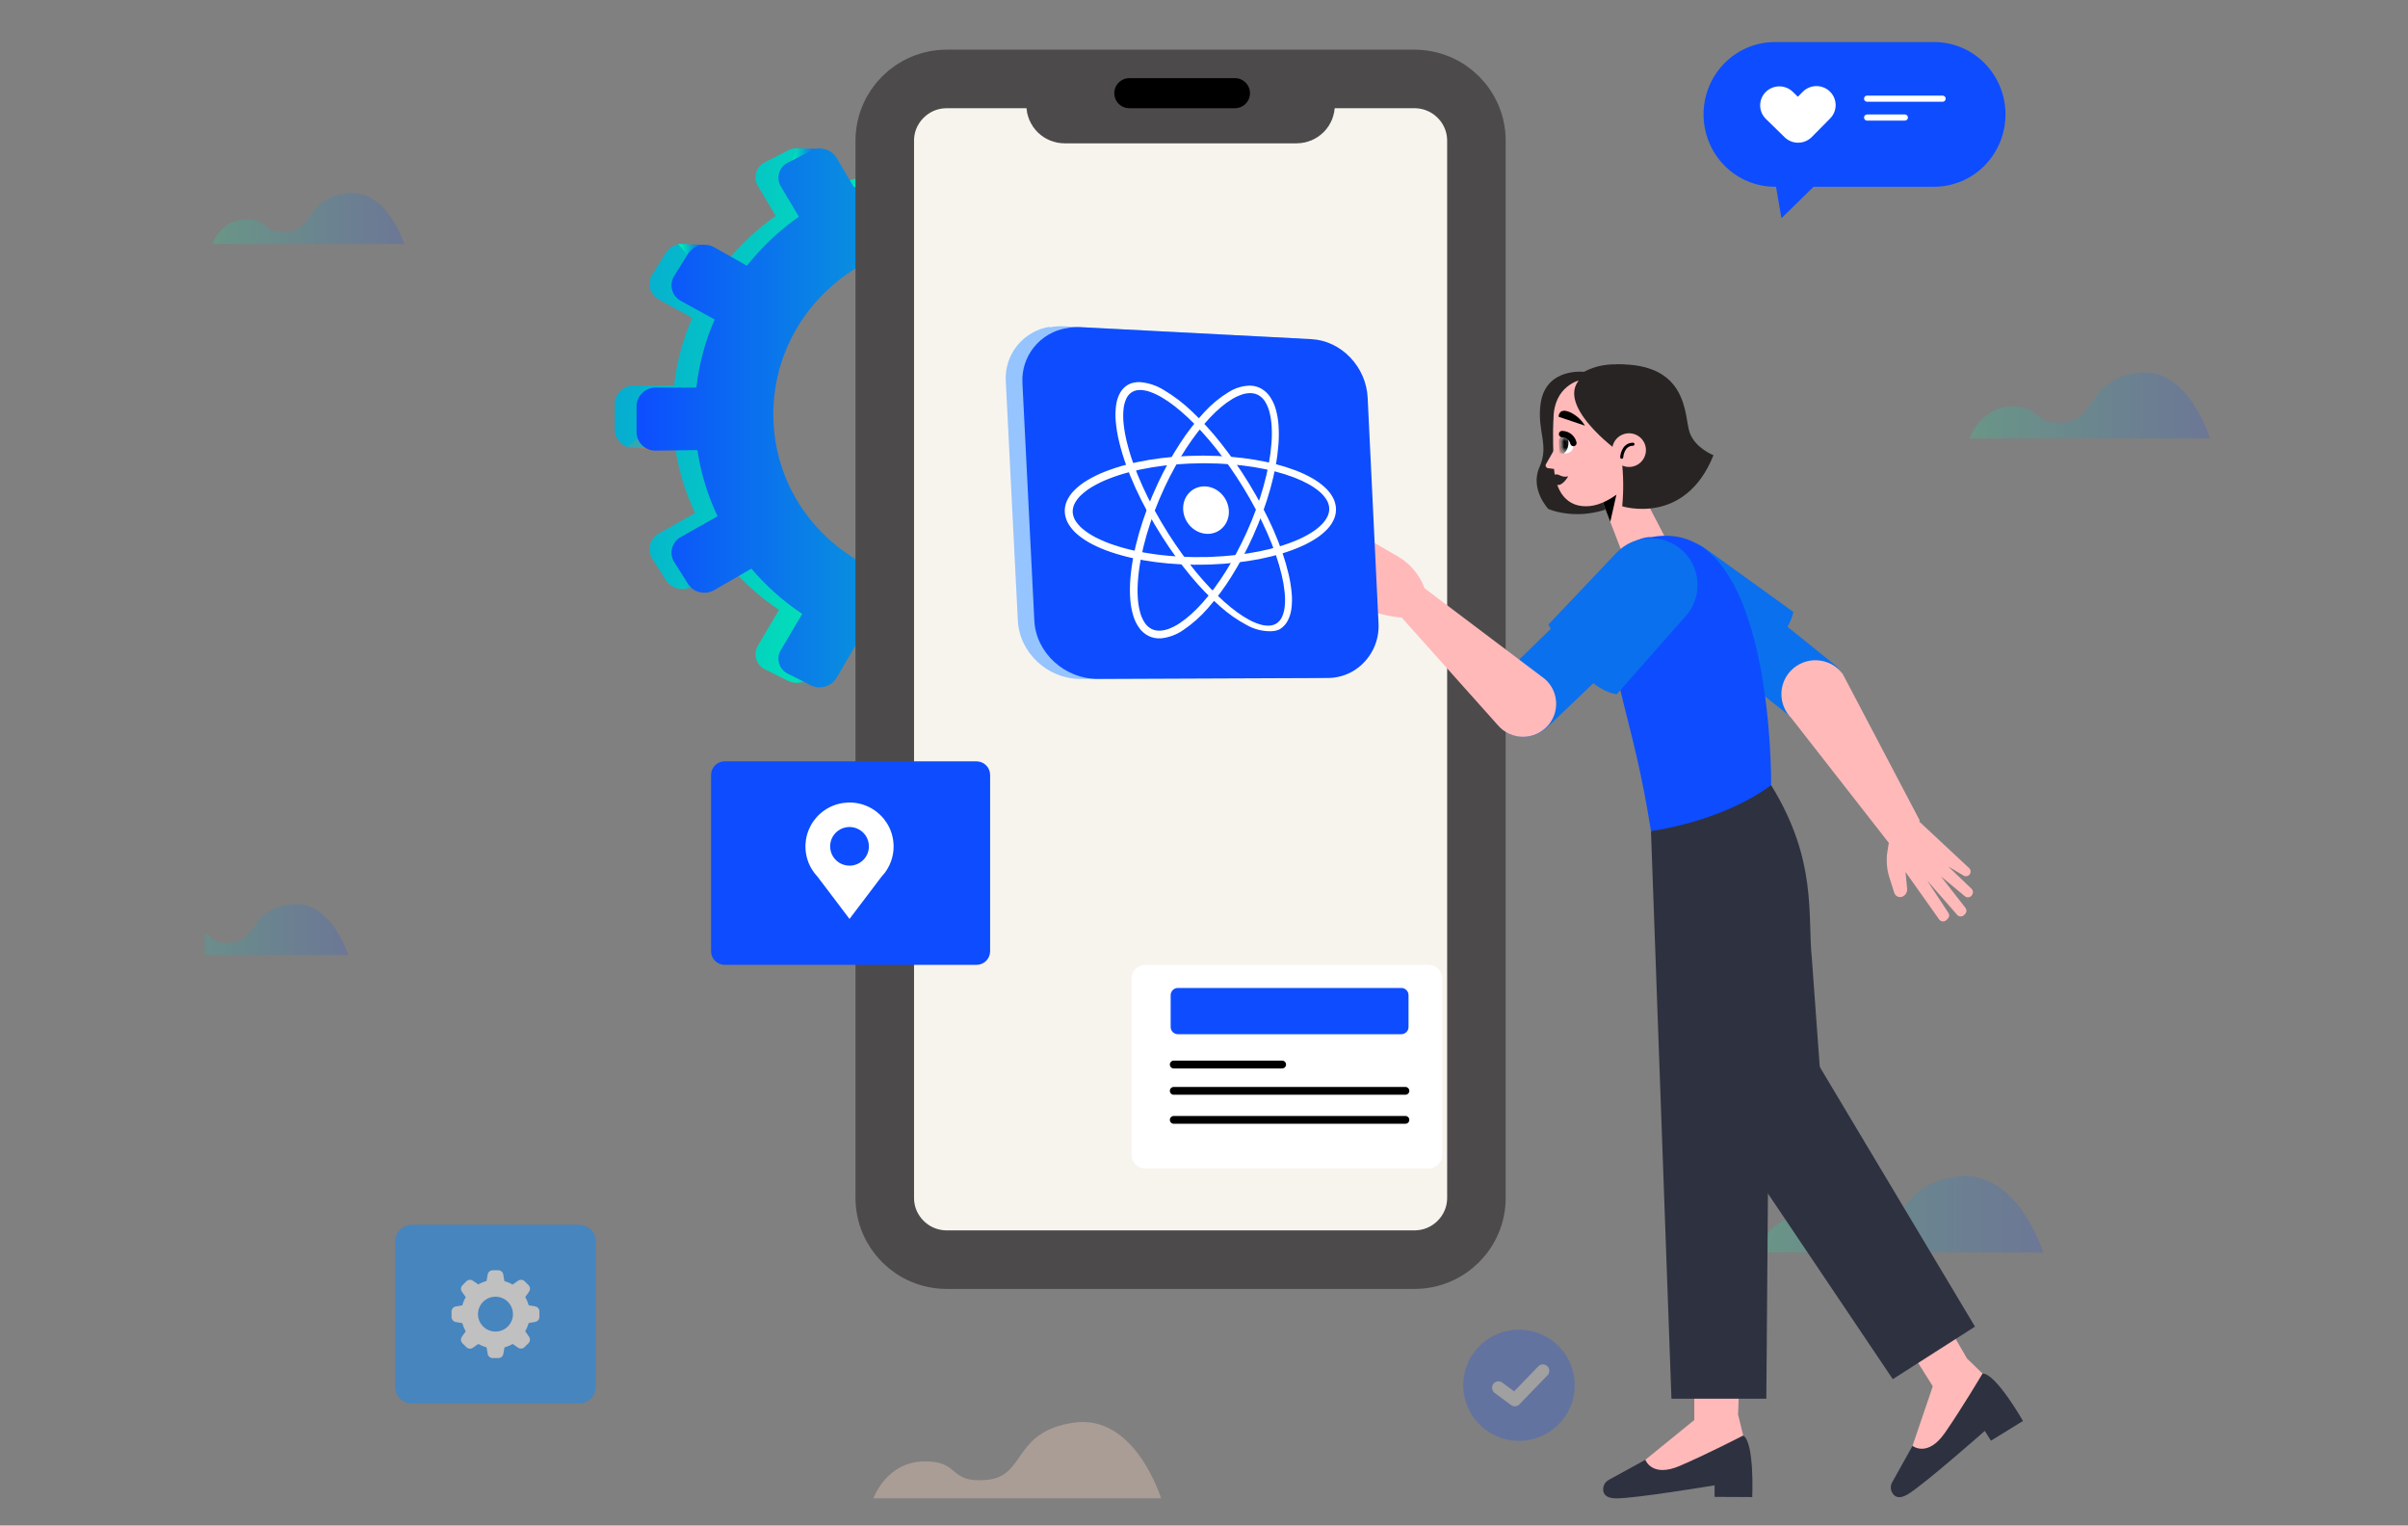 <svg xmlns="http://www.w3.org/2000/svg" width="401" height="254" viewBox="0 0 401 254" fill="none"><rect x="0" y="0" width="401" height="254" fill="#808080" stroke="none"/><g clip-path="url(#clip0_2316_10977)"><mask id="mask0_2316_10977" style="mask-type:luminance" maskUnits="userSpaceOnUse" x="34" y="5" width="347" height="246"><path d="M381 5H34V251H381V5Z" fill="white"></path></mask><g mask="url(#mask0_2316_10977)"><g opacity="0.34"><path opacity="0.5" d="M328 73C328 73 329.739 67.817 334.956 67.683C340.173 67.548 338.301 70.872 343.786 70.34C349.271 69.808 347.264 63.429 355.826 62.101C364.388 60.772 368 73 368 73L328 73Z" fill="url(#paint0_linear_2316_10977)"></path><path d="M145.453 249.467C145.453 249.467 147.536 243.477 153.784 243.322C160.031 243.167 157.789 247.008 164.357 246.393C170.926 245.778 168.522 238.406 178.775 236.871C189.028 235.335 193.354 249.467 193.354 249.467L145.453 249.467Z" fill="#FCD5C2"></path><path opacity="0.5" d="M35.336 40.625C35.336 40.625 36.725 36.628 40.895 36.525C45.065 36.423 43.568 38.985 47.952 38.574C52.335 38.162 50.732 33.244 57.573 32.218C64.415 31.193 67.303 40.624 67.303 40.624L35.336 40.625Z" fill="url(#paint1_linear_2316_10977)"></path></g><g opacity="0.34"><path opacity="0.5" d="M292.344 208.531C292.344 208.531 294.427 202.54 300.674 202.385C306.922 202.23 304.679 206.071 311.248 205.456C317.816 204.841 315.413 197.469 325.666 195.934C335.919 194.398 340.244 208.53 340.244 208.53L292.344 208.531Z" fill="url(#paint2_linear_2316_10977)"></path><path d="M184.018 136.904C184.018 136.904 185.572 132.43 190.238 132.315C194.904 132.2 193.23 135.068 198.134 134.609C203.039 134.151 201.245 128.644 208.902 127.498C216.56 126.352 219.789 136.904 219.789 136.904H184.018Z" fill="#FCD5C2"></path><path opacity="0.5" d="M26 158.995C26 158.995 27.389 154.998 31.559 154.895C35.73 154.793 34.233 157.355 38.616 156.944C42.999 156.532 41.396 151.614 48.237 150.588C55.079 149.563 57.967 158.994 57.967 158.994L26 158.995Z" fill="url(#paint3_linear_2316_10977)"></path></g><g opacity="0.5"><path d="M96.456 203.934H68.567C67.043 203.934 65.807 205.166 65.807 206.685V230.925C65.807 232.445 67.043 233.676 68.567 233.676H96.456C97.98 233.676 99.216 232.445 99.216 230.925V206.685C99.216 205.166 97.98 203.934 96.456 203.934Z" fill="#0D89FC"></path><path d="M89.131 217.509L88.033 217.318C87.905 216.841 87.715 216.383 87.468 215.956L88.107 215.046C88.221 214.885 88.274 214.688 88.257 214.491C88.24 214.294 88.153 214.109 88.013 213.969L87.357 213.316C87.215 213.178 87.028 213.095 86.831 213.081C86.633 213.067 86.437 213.123 86.277 213.239L85.364 213.876C84.936 213.629 84.476 213.438 83.998 213.31L83.809 212.192C83.775 211.999 83.676 211.824 83.527 211.697C83.379 211.57 83.19 211.498 82.994 211.495H82.047C81.848 211.495 81.656 211.565 81.504 211.692C81.352 211.82 81.25 211.997 81.216 212.192L81.024 213.282C80.545 213.41 80.086 213.601 79.657 213.848L78.748 213.238C78.585 213.124 78.388 213.072 78.191 213.089C77.993 213.106 77.808 213.192 77.668 213.332L77.012 213.986C76.871 214.125 76.785 214.31 76.767 214.507C76.75 214.704 76.803 214.901 76.917 215.062L77.557 215.972C77.308 216.399 77.117 216.857 76.988 217.334L75.895 217.526C75.699 217.559 75.522 217.661 75.393 217.812C75.265 217.964 75.195 218.156 75.195 218.354V219.281C75.195 219.479 75.265 219.671 75.393 219.822C75.522 219.974 75.699 220.075 75.895 220.109L76.988 220.301C77.117 220.777 77.309 221.235 77.557 221.663L76.914 222.573C76.8 222.735 76.746 222.932 76.764 223.129C76.781 223.326 76.868 223.51 77.008 223.65L77.664 224.304C77.804 224.444 77.989 224.53 78.187 224.547C78.385 224.564 78.582 224.511 78.744 224.398L79.657 223.76C80.086 224.008 80.545 224.198 81.024 224.327L81.216 225.416C81.249 225.612 81.351 225.789 81.503 225.916C81.655 226.044 81.848 226.114 82.047 226.114H82.99C83.189 226.114 83.381 226.044 83.533 225.916C83.686 225.789 83.787 225.612 83.821 225.416L84.013 224.327C84.492 224.198 84.951 224.008 85.38 223.76L86.271 224.384C86.434 224.498 86.631 224.55 86.829 224.533C87.026 224.516 87.212 224.43 87.352 224.29L88.008 223.636C88.148 223.496 88.234 223.312 88.252 223.115C88.269 222.918 88.216 222.721 88.102 222.559L87.462 221.644C87.71 221.216 87.9 220.759 88.028 220.282L89.126 220.09C89.322 220.057 89.5 219.955 89.628 219.804C89.756 219.652 89.826 219.46 89.826 219.262V218.335C89.825 218.138 89.756 217.947 89.629 217.796C89.502 217.646 89.326 217.544 89.131 217.509ZM82.511 221.704C81.934 221.704 81.371 221.533 80.891 221.214C80.412 220.895 80.038 220.441 79.817 219.91C79.597 219.379 79.539 218.795 79.651 218.231C79.764 217.668 80.042 217.15 80.449 216.744C80.857 216.337 81.376 216.061 81.942 215.949C82.507 215.837 83.094 215.894 83.626 216.114C84.159 216.334 84.614 216.706 84.935 217.184C85.255 217.662 85.426 218.224 85.426 218.798V218.815C85.422 219.583 85.112 220.317 84.566 220.859C84.02 221.4 83.281 221.704 82.51 221.704H82.511Z" fill="white"></path></g><g opacity="0.25"><path d="M261.989 232.787C263.179 227.815 260.1 222.821 255.11 221.635C250.12 220.448 245.11 223.518 243.92 228.49C242.729 233.463 245.809 238.456 250.798 239.643C255.788 240.83 260.798 237.76 261.989 232.787Z" fill="#0D4DFF"></path><path d="M249.537 231.055L252.263 233.068L256.935 228.237" stroke="white" stroke-width="2.136" stroke-linecap="round" stroke-linejoin="round"></path></g><path d="M201.892 66.715V70.682C201.901 71.39 201.63 72.073 201.138 72.584C200.647 73.095 199.974 73.394 199.264 73.415L193.624 73.486C193.148 76.979 192.204 80.392 190.816 83.635L195.867 86.483C196.482 86.847 196.929 87.437 197.111 88.127C197.292 88.816 197.195 89.549 196.838 90.168L194.888 93.692C194.722 94.005 194.497 94.283 194.224 94.51C193.951 94.736 193.635 94.907 193.296 95.012C192.957 95.117 192.6 95.154 192.247 95.121C191.893 95.089 191.549 94.987 191.235 94.822L186.011 91.941C183.877 94.782 181.382 97.337 178.589 99.539L181.721 104.856C182.078 105.501 182.174 106.258 181.986 106.97C181.799 107.682 181.344 108.296 180.715 108.683L177.205 110.903C176.904 111.105 176.565 111.245 176.208 111.313C175.852 111.381 175.485 111.377 175.13 111.301C174.775 111.225 174.439 111.078 174.143 110.869C173.846 110.66 173.595 110.394 173.404 110.086L170.179 104.677C166.882 106.187 163.4 107.26 159.824 107.868V114.432C159.808 115.203 159.503 115.939 158.968 116.495C158.434 117.051 157.709 117.387 156.937 117.435L152.664 117.69C152.291 117.721 151.916 117.675 151.561 117.554C151.207 117.433 150.882 117.24 150.607 116.987C150.331 116.735 150.112 116.428 149.961 116.086C149.811 115.745 149.734 115.376 149.734 115.003V108.366C146.04 108.108 142.397 107.356 138.905 106.129L135.427 112.082C135.02 112.776 134.367 113.293 133.597 113.531C132.827 113.769 131.995 113.711 131.266 113.369L127.357 111.426C127.009 111.255 126.7 111.014 126.452 110.716C126.203 110.419 126.019 110.073 125.913 109.701C125.806 109.329 125.779 108.939 125.833 108.555C125.888 108.172 126.022 107.805 126.227 107.476L129.733 101.548C126.601 99.457 123.777 96.941 121.342 94.073L115.26 97.587C114.554 98.015 113.71 98.157 112.902 97.983C112.095 97.81 111.385 97.334 110.918 96.654L108.568 92.935C108.361 92.592 108.227 92.209 108.174 91.812C108.122 91.415 108.151 91.011 108.261 90.625C108.371 90.24 108.559 89.881 108.813 89.571C109.068 89.26 109.384 89.005 109.741 88.821L115.753 85.421C114.113 81.961 112.993 78.279 112.43 74.493L105.617 74.578C105.208 74.597 104.8 74.536 104.415 74.397C104.031 74.258 103.678 74.044 103.377 73.768C103.076 73.492 102.833 73.159 102.662 72.789C102.491 72.418 102.395 72.018 102.381 71.61V67.193C102.412 66.367 102.769 65.586 103.376 65.022C103.982 64.457 104.788 64.154 105.617 64.18L112.253 64.168C112.696 60.293 113.714 56.504 115.274 52.927L109.742 49.876C109.385 49.694 109.068 49.441 108.813 49.133C108.558 48.824 108.37 48.467 108.26 48.082C108.15 47.697 108.12 47.294 108.174 46.898C108.227 46.502 108.362 46.121 108.569 45.779L110.919 42.027C111.38 41.342 112.086 40.858 112.893 40.673C113.699 40.488 114.547 40.617 115.261 41.033L120.608 44.047C123.062 40.951 125.95 38.222 129.185 35.945L126.229 30.989C126.024 30.66 125.891 30.291 125.838 29.907C125.784 29.523 125.811 29.131 125.917 28.758C126.024 28.385 126.207 28.038 126.455 27.739C126.703 27.441 127.011 27.197 127.359 27.023L131.268 25.026C131.989 24.671 132.818 24.601 133.59 24.828C134.361 25.056 135.018 25.565 135.429 26.254L138.282 31.098C141.956 29.692 145.813 28.814 149.736 28.489V23.131C149.736 22.757 149.814 22.386 149.964 22.043C150.114 21.7 150.333 21.391 150.608 21.135C150.883 20.879 151.207 20.682 151.561 20.556C151.915 20.43 152.291 20.378 152.666 20.403L156.939 20.597C157.708 20.632 158.435 20.958 158.971 21.509C159.507 22.06 159.813 22.793 159.825 23.561V28.86C163.609 29.454 167.29 30.573 170.763 32.184L173.406 27.715C173.594 27.405 173.843 27.136 174.138 26.923C174.432 26.71 174.767 26.559 175.121 26.477C175.476 26.396 175.843 26.387 176.201 26.45C176.56 26.512 176.901 26.646 177.207 26.844L180.717 29.014C181.346 29.397 181.803 30.007 181.99 30.718C182.178 31.429 182.082 32.184 181.723 32.826L179.085 37.341C181.961 39.644 184.507 42.328 186.651 45.32L191.236 42.727C191.546 42.556 191.888 42.449 192.24 42.411C192.592 42.373 192.949 42.405 193.288 42.505C193.628 42.605 193.945 42.772 194.219 42.995C194.494 43.218 194.722 43.493 194.889 43.805L196.84 47.301C197.194 47.922 197.291 48.657 197.109 49.347C196.928 50.039 196.483 50.632 195.868 51L191.225 53.684C192.546 57 193.403 60.481 193.773 64.029L199.264 64.02C199.615 64.025 199.96 64.098 200.282 64.236C200.604 64.374 200.895 64.574 201.139 64.824C201.383 65.075 201.575 65.371 201.705 65.695C201.834 66.02 201.897 66.366 201.892 66.715ZM182.841 68.218C182.841 53.072 170.502 40.497 154.805 40.115C138.556 39.722 124.959 52.462 124.959 68.586C124.959 84.711 138.556 97.279 154.805 96.678C170.503 96.097 182.841 83.363 182.841 68.218Z" fill="url(#paint4_linear_2316_10977)"></path><path d="M136.623 24.818L132.712 24.683L131.363 28.178L136.623 24.818Z" fill="url(#paint5_linear_2316_10977)"></path><path d="M175.404 26.431L179.915 26.474V29.79L175.404 26.431Z" fill="#BFC8D6"></path><path d="M192.596 42.424L197.092 42.605L195.968 45.114L192.596 42.424Z" fill="#BFC8D6"></path><path d="M199.654 64.066L204.195 64.424L202.711 66.62L199.654 64.066Z" fill="#BFC8D6"></path><path d="M192.1 95.117L196.505 95.744L197.045 92.159L192.1 95.117Z" fill="#BFC8D6"></path><path d="M175.24 111.291L179.196 112.008L179.512 109.095L175.24 111.291Z" fill="#BFC8D6"></path><path d="M155.462 118.279L151.91 117.652L154.967 113.126L155.462 118.279Z" fill="#BFC8D6"></path><path opacity="0.21" d="M136.218 114.472L132.082 113.621L135.275 109.767L136.218 114.472Z" fill="url(#paint6_linear_2316_10977)"></path><path d="M112.977 40.633L117.293 40.767L115.585 43.906L112.977 40.633Z" fill="url(#paint7_linear_2316_10977)"></path><path opacity="0.21" d="M104.393 74.371L108.349 74.953L108.034 71.728L104.393 74.371Z" fill="#E57E4B"></path><path opacity="0.21" d="M112.887 97.982L116.753 98.609L117.068 96.056L112.887 97.982Z" fill="url(#paint8_linear_2316_10977)"></path><path d="M206.351 67.093V71.093C206.36 71.806 206.087 72.496 205.591 73.011C205.095 73.526 204.416 73.827 203.7 73.849L198.015 73.919C197.535 77.441 196.582 80.882 195.183 84.151L200.276 87.022C200.896 87.389 201.347 87.985 201.53 88.68C201.713 89.375 201.615 90.114 201.256 90.737L199.287 94.29C199.121 94.606 198.893 94.886 198.618 95.115C198.343 95.343 198.025 95.515 197.683 95.621C197.341 95.727 196.981 95.764 196.625 95.731C196.268 95.698 195.921 95.596 195.605 95.429L190.338 92.525C188.186 95.39 185.671 97.965 182.854 100.185L186.012 105.546C186.373 106.196 186.469 106.959 186.28 107.677C186.092 108.395 185.633 109.014 184.999 109.404L181.459 111.642C181.156 111.846 180.814 111.987 180.455 112.056C180.095 112.125 179.725 112.121 179.368 112.044C179.01 111.967 178.671 111.819 178.372 111.608C178.073 111.398 177.82 111.129 177.628 110.819L174.375 105.366C171.051 106.888 167.541 107.97 163.934 108.583V115.201C163.919 115.977 163.611 116.72 163.072 117.281C162.532 117.841 161.801 118.18 161.023 118.228L156.714 118.485C156.338 118.516 155.959 118.47 155.602 118.348C155.245 118.226 154.917 118.032 154.639 117.777C154.361 117.523 154.139 117.213 153.987 116.869C153.835 116.524 153.757 116.152 153.757 115.776V109.085C150.033 108.825 146.36 108.067 142.839 106.83L139.333 112.831C138.922 113.531 138.264 114.052 137.487 114.292C136.711 114.532 135.872 114.474 135.136 114.129L131.196 112.171C130.844 111.998 130.533 111.755 130.283 111.455C130.032 111.155 129.847 110.807 129.739 110.432C129.632 110.056 129.604 109.663 129.659 109.276C129.714 108.89 129.849 108.519 130.056 108.188L133.592 102.212C130.433 100.105 127.585 97.568 125.13 94.676L118.998 98.219C118.286 98.651 117.435 98.794 116.62 98.619C115.806 98.444 115.09 97.964 114.62 97.279L112.25 93.53C112.041 93.184 111.906 92.798 111.853 92.398C111.8 91.997 111.829 91.59 111.94 91.202C112.05 90.813 112.24 90.451 112.496 90.138C112.753 89.825 113.071 89.568 113.431 89.382L119.493 85.954C117.839 82.465 116.709 78.753 116.14 74.936L109.271 75.023C108.859 75.043 108.447 74.982 108.059 74.842C107.671 74.702 107.315 74.486 107.011 74.208C106.707 73.93 106.462 73.594 106.289 73.22C106.117 72.847 106.02 72.442 106.006 72.031V67.578C106.037 66.744 106.398 65.957 107.01 65.388C107.622 64.818 108.435 64.514 109.271 64.54L115.963 64.528C116.409 60.621 117.436 56.802 119.009 53.196L113.431 50.12C113.07 49.937 112.752 49.682 112.495 49.37C112.238 49.059 112.048 48.698 111.937 48.311C111.826 47.923 111.797 47.517 111.851 47.117C111.904 46.718 112.04 46.334 112.25 45.989L114.62 42.206C115.085 41.516 115.796 41.027 116.609 40.841C117.423 40.655 118.277 40.785 118.998 41.204L124.388 44.243C126.863 41.121 129.775 38.37 133.036 36.075L130.056 31.079C129.849 30.747 129.715 30.375 129.661 29.987C129.607 29.6 129.634 29.206 129.742 28.83C129.849 28.453 130.034 28.104 130.284 27.803C130.534 27.502 130.844 27.256 131.195 27.081L135.136 25.067C135.863 24.709 136.699 24.638 137.477 24.867C138.255 25.097 138.917 25.61 139.332 26.305L142.208 31.186C145.914 29.77 149.802 28.884 153.757 28.556V23.155C153.758 22.777 153.836 22.404 153.988 22.058C154.139 21.711 154.36 21.399 154.637 21.142C154.915 20.884 155.242 20.685 155.599 20.559C155.956 20.432 156.335 20.379 156.714 20.405L161.023 20.6C161.798 20.636 162.531 20.964 163.072 21.519C163.612 22.074 163.921 22.813 163.934 23.586V28.929C167.749 29.528 171.461 30.656 174.962 32.28L177.627 27.775C177.817 27.462 178.068 27.191 178.365 26.977C178.662 26.762 178.999 26.61 179.357 26.528C179.714 26.446 180.084 26.437 180.445 26.5C180.807 26.564 181.151 26.699 181.459 26.898L184.998 29.086C185.633 29.472 186.093 30.087 186.282 30.804C186.471 31.521 186.374 32.282 186.012 32.929L183.353 37.481C186.252 39.802 188.819 42.508 190.981 45.525L195.604 42.909C195.917 42.737 196.261 42.629 196.616 42.591C196.972 42.553 197.331 42.585 197.673 42.686C198.016 42.787 198.335 42.955 198.612 43.18C198.889 43.405 199.118 43.682 199.287 43.996L201.255 47.521C201.612 48.147 201.71 48.887 201.527 49.584C201.344 50.281 200.895 50.878 200.276 51.25L195.596 53.955C196.927 57.298 197.792 60.807 198.165 64.385L203.702 64.375C204.055 64.38 204.404 64.454 204.728 64.594C205.052 64.733 205.346 64.934 205.592 65.187C205.838 65.439 206.031 65.737 206.162 66.064C206.292 66.391 206.356 66.741 206.351 67.093ZM187.142 68.606C187.142 53.338 174.701 40.658 158.874 40.276C142.491 39.878 128.78 52.724 128.78 68.98C128.78 85.235 142.491 97.906 158.874 97.3C174.699 96.713 187.142 83.876 187.142 68.606Z" fill="url(#paint9_linear_2316_10977)"></path><path d="M235.548 11.021H157.659C150.783 11.021 145.209 16.576 145.209 23.429V199.443C145.209 206.295 150.783 211.851 157.659 211.851H235.548C242.424 211.851 247.998 206.295 247.998 199.443V23.429C247.998 16.576 242.424 11.021 235.548 11.021Z" fill="#F7F4EE"></path><path d="M235.547 13.145H157.658C151.96 13.145 147.34 17.75 147.34 23.429V199.443C147.34 205.122 151.96 209.727 157.658 209.727H235.547C241.245 209.727 245.865 205.122 245.865 199.443V23.429C245.865 17.75 241.245 13.145 235.547 13.145Z" stroke="#4C4A4A" stroke-width="9.748" stroke-miterlimit="10"></path><path d="M177.923 13.653H215.284C215.849 13.653 216.392 13.877 216.791 14.275C217.191 14.673 217.416 15.214 217.416 15.777V17.508C217.416 17.902 217.259 18.279 216.979 18.558C216.7 18.836 216.321 18.992 215.926 18.992H177.281C176.886 18.992 176.507 18.836 176.227 18.558C175.948 18.279 175.791 17.902 175.791 17.508V15.777C175.791 15.214 176.016 14.673 176.415 14.275C176.815 13.877 177.357 13.653 177.923 13.653Z" stroke="#4C4A4A" stroke-width="9.748" stroke-miterlimit="10"></path><path d="M188.061 15.514H205.657" stroke="black" stroke-width="5" stroke-linecap="round" stroke-linejoin="round"></path><path d="M274.002 243.051L267.867 246.417C267.534 246.607 267.271 246.899 267.119 247.251C266.967 247.602 266.934 247.993 267.025 248.365C267.184 248.975 267.708 249.444 269.073 249.471C272.106 249.531 285.526 247.302 285.526 247.302V249.225L291.798 249.258C291.798 249.258 292.192 240.167 290.293 239.008L274.002 243.051Z" fill="#2E313F"></path><path d="M282.222 236.365L274 243.051C274 243.051 275.058 246.075 279.741 244.059C284.425 242.043 290.292 239.007 290.292 239.007L289.438 235.509L282.222 236.365Z" fill="#FFB9B9"></path><path d="M289.441 235.509L290.296 211.238L282.15 210.578V239.007L289.441 235.509Z" fill="#FFB9B9"></path><path d="M274.934 138.366L278.343 232.882H294.142L294.948 130.731L274.934 138.366Z" fill="#2E313F"></path><path d="M276.705 136.71L284.655 182.759C284.881 184.095 285.397 185.366 286.165 186.484C286.934 187.602 287.937 188.54 289.105 189.232C290.274 189.925 291.579 190.356 292.932 190.496C294.284 190.636 295.651 190.481 296.937 190.042C298.894 189.374 300.574 188.079 301.716 186.36C302.858 184.641 303.398 182.593 303.25 180.537L301.729 159.62C300.962 152.52 302.729 143.338 294.947 130.731L276.705 136.71Z" fill="#2E313F"></path><path d="M318.49 240.731L315.082 246.827C314.9 247.164 314.833 247.551 314.892 247.929C314.95 248.308 315.13 248.657 315.404 248.924C315.865 249.36 316.558 249.477 317.729 248.778C320.333 247.226 330.523 238.241 330.523 238.241L331.546 239.871L336.882 236.583C336.882 236.583 332.377 228.668 330.15 228.689L318.49 240.731Z" fill="#2E313F"></path><path d="M321.896 230.718L318.488 240.731C318.488 240.731 320.995 242.736 323.892 238.552C326.789 234.367 330.146 228.691 330.146 228.691L327.558 226.178L321.896 230.718Z" fill="#FFB9B9"></path><path d="M327.56 226.177L315.366 205.15L308.109 208.898L323.241 232.998L327.56 226.177Z" fill="#FFB9B9"></path><path d="M285.838 185.976L315.204 229.623L328.889 220.879L300.505 173.391L285.838 185.976Z" fill="#2E313F"></path><path d="M263.929 61.918C263.929 61.918 257.403 61.071 256.552 67.226C255.918 71.808 258.035 74.064 256.377 77.749C254.72 81.434 257.829 84.729 257.829 84.729C257.829 84.729 265.559 88.308 273.958 80.99L263.929 61.918Z" fill="#282423"></path><path d="M266.463 82.508L270.003 91.674L277.411 89.708L270.569 76.531L266.463 82.508Z" fill="#FFB9B9"></path><path d="M268.155 86.888L269.673 80.173L266.912 83.67L268.155 86.888Z" fill="black"></path><path d="M263.102 63.296C263.102 63.296 258.704 64.221 258.702 69.783C258.702 69.783 258.49 71.908 258.77 77.703C258.968 81.807 260.913 84.65 264.775 84.257C266.649 84.066 268.612 82.926 270.369 81.451L272.831 78.95C278.523 72.028 272.585 61.596 263.744 63.17C263.533 63.207 263.319 63.249 263.102 63.296Z" fill="#FFB9B9"></path><path d="M259.052 74.469L257.493 77.196C257.442 77.26 257.408 77.337 257.396 77.418C257.384 77.499 257.393 77.582 257.423 77.659C257.452 77.735 257.502 77.803 257.566 77.855C257.63 77.906 257.707 77.94 257.788 77.953L259.808 78.215L259.052 74.469Z" fill="#FFB9B9"></path><path d="M269.446 72.849C269.602 71.59 270.461 62.833 263.879 63.964C263.663 64 263.441 63.961 263.251 63.853C263.062 63.745 262.915 63.574 262.837 63.37C262.759 63.166 262.755 62.942 262.824 62.735C262.894 62.529 263.033 62.352 263.219 62.237C265.571 60.773 269.308 59.764 274.709 61.837C276.902 62.678 279.923 65.559 279.924 68.39C279.927 74.466 277.896 77.546 274.323 80.674C274.279 80.712 274.228 80.739 274.173 80.754C274.117 80.769 274.059 80.771 274.003 80.76C273.947 80.75 273.893 80.727 273.847 80.693C273.801 80.659 273.764 80.615 273.737 80.564L271.433 76.13C271.425 76.115 271.419 76.099 271.414 76.082C271.16 75.278 269.879 73.584 269.518 73.118C269.459 73.042 269.433 72.945 269.446 72.849Z" fill="#282423"></path><path d="M265.037 61.811C256.758 65.614 268.873 74.669 268.873 74.669L272.284 67.981C272.284 67.981 266.42 61.178 265.037 61.811Z" fill="#282423"></path><path d="M259.553 69.389L263.93 70.867C263.379 69.946 262.576 69.198 261.617 68.712C259.53 67.703 259.553 69.389 259.553 69.389Z" fill="black"></path><path d="M260.475 72.369C260.888 72.462 261.259 72.686 261.534 73.008C261.809 73.329 261.971 73.73 261.998 74.152C262.049 75.617 260.448 75.516 260.448 75.516C260.448 75.516 259.067 73.744 260.475 72.369Z" fill="white"></path><mask id="mask1_2316_10977" style="mask-type:luminance" maskUnits="userSpaceOnUse" x="259" y="72" width="3" height="4"><path d="M260.475 72.369C260.888 72.462 261.259 72.686 261.534 73.008C261.809 73.329 261.971 73.73 261.998 74.152C262.049 75.617 260.448 75.516 260.448 75.516C260.448 75.516 259.067 73.744 260.475 72.369Z" fill="white"></path></mask><g mask="url(#mask1_2316_10977)"><path d="M260.771 71.991C260.771 71.991 261.915 74.109 260.446 75.516L259.623 75.438L259.584 73.104L260.771 71.991Z" fill="black"></path></g><path d="M260.127 72.273C260.564 72.273 260.989 72.419 261.332 72.689C261.676 72.959 261.917 73.336 262.018 73.76" stroke="black" stroke-width="1.059" stroke-linecap="round" stroke-linejoin="round"></path><path d="M259.042 78.993C258.935 79 258.834 79.044 258.758 79.118C258.681 79.193 258.633 79.292 258.623 79.398C258.613 79.504 258.641 79.61 258.702 79.697C258.764 79.785 258.854 79.847 258.958 79.874C258.958 79.874 258.325 80.517 259.285 80.731C260.246 80.945 261.145 79.312 261.145 79.312C259.975 79.57 259.732 78.885 259.042 78.993Z" fill="#282423"></path><path d="M270.059 76.567C270.359 79.132 270.389 81.722 270.146 84.293C270.146 84.293 280.593 87.639 285.341 75.792C285.341 75.792 282.309 74.627 281.378 72.029C280.447 69.431 281.366 60.396 269.172 60.664C269.171 60.663 269.478 72.431 270.059 76.567Z" fill="#282423"></path><path d="M274.073 74.596C274.142 75.147 274.046 75.706 273.796 76.201C273.547 76.698 273.155 77.109 272.671 77.383C272.187 77.657 271.632 77.782 271.077 77.742C270.522 77.702 269.991 77.499 269.551 77.158C269.112 76.817 268.784 76.354 268.608 75.828C268.433 75.301 268.418 74.734 268.566 74.199C268.714 73.664 269.017 73.185 269.438 72.822C269.859 72.459 270.379 72.228 270.932 72.16C271.672 72.068 272.42 72.273 273.009 72.73C273.598 73.186 273.981 73.858 274.073 74.596Z" fill="#FFB9B9"></path><path d="M270.061 76.13C270.061 76.13 270.171 73.994 271.937 73.956" stroke="black" stroke-width="0.511" stroke-linecap="round" stroke-linejoin="round"></path><path d="M288.243 96.746L305.559 110.722C306.146 111.221 306.625 111.836 306.966 112.526C307.307 113.217 307.502 113.97 307.541 114.739C307.579 115.508 307.46 116.276 307.19 116.997C306.92 117.719 306.506 118.377 305.972 118.933C304.977 119.968 303.626 120.587 302.191 120.668C300.756 120.748 299.344 120.282 298.24 119.364L279.447 104.525L288.243 96.746Z" fill="#0A70EE"></path><path d="M298.633 101.877C298.633 101.877 297.893 107.442 288.163 113.828L274.938 104.03C274.065 103.384 273.337 102.563 272.8 101.62C272.263 100.677 271.929 99.633 271.819 98.555C271.71 97.476 271.827 96.387 272.163 95.356C272.499 94.325 273.048 93.375 273.773 92.567C275.004 91.195 276.682 90.301 278.51 90.043C280.338 89.785 282.199 90.179 283.764 91.156L298.633 101.877Z" fill="#0A70EE"></path><path d="M298.316 119.565L315.492 141.557L319.705 136.636L306.864 112.209C306.374 111.549 305.744 111.004 305.021 110.611C304.297 110.219 303.496 109.989 302.673 109.937C301.851 109.885 301.027 110.012 300.259 110.31C299.491 110.608 298.798 111.07 298.228 111.663C297.202 112.729 296.636 114.154 296.653 115.632C296.669 117.109 297.267 118.521 298.316 119.565Z" fill="#FFB9B9"></path><path d="M314.489 140.623L314.314 141.724C314.076 143.204 314.191 144.718 314.649 146.145L315.453 148.656C315.499 148.797 315.574 148.926 315.674 149.034C315.774 149.142 315.896 149.228 316.033 149.284C316.17 149.34 316.317 149.366 316.464 149.36C316.612 149.354 316.757 149.315 316.888 149.248C317.119 149.129 317.309 148.945 317.434 148.718C317.558 148.491 317.612 148.232 317.588 147.974L317.325 145.187L322.912 153.067C322.974 153.16 323.055 153.238 323.15 153.297C323.245 153.356 323.352 153.394 323.463 153.408C323.573 153.423 323.686 153.414 323.793 153.382C323.9 153.35 323.999 153.295 324.084 153.222L324.323 153.014C324.46 152.895 324.552 152.732 324.582 152.554C324.613 152.375 324.58 152.192 324.49 152.034L320.923 146.6L325.887 152.278C325.955 152.366 326.041 152.438 326.139 152.491C326.237 152.544 326.346 152.575 326.457 152.582C326.568 152.59 326.68 152.574 326.784 152.536C326.889 152.497 326.984 152.437 327.064 152.359L327.231 152.196C327.368 152.061 327.451 151.882 327.464 151.691C327.477 151.5 327.42 151.311 327.303 151.159L323.199 145.893L327.196 149.208C327.284 149.286 327.388 149.343 327.501 149.375C327.614 149.407 327.733 149.414 327.849 149.395C327.965 149.375 328.075 149.33 328.171 149.263C328.267 149.195 328.347 149.107 328.404 149.005L328.453 148.918C328.535 148.772 328.568 148.603 328.547 148.437C328.525 148.271 328.451 148.116 328.335 147.995L324.43 144.256L326.883 145.717C326.986 145.801 327.11 145.857 327.241 145.88C327.372 145.903 327.507 145.893 327.633 145.85C327.759 145.807 327.872 145.733 327.962 145.635C328.051 145.537 328.114 145.417 328.145 145.288C328.176 145.156 328.172 145.019 328.134 144.889C328.097 144.759 328.026 144.642 327.929 144.547L317.963 135.251L315.928 137.572C315.17 138.434 314.671 139.492 314.489 140.623Z" fill="#FFB9B9"></path><path d="M275.009 89.428C275.009 89.428 268.204 88.771 268.115 101.022C268.027 113.307 271.915 119.097 274.932 138.364C274.932 138.364 286.474 136.954 294.945 130.729C294.945 130.732 295.471 85.604 275.009 89.428Z" fill="#0D4DFF"></path><path d="M273.636 105.844L257.539 121.199C256.967 121.717 256.296 122.112 255.565 122.362C254.834 122.612 254.06 122.71 253.29 122.651C252.52 122.592 251.77 122.377 251.087 122.019C250.403 121.661 249.8 121.168 249.314 120.57C248.41 119.456 247.963 118.042 248.065 116.613C248.167 115.185 248.808 113.847 249.861 112.872L267.001 96.165L273.636 105.844Z" fill="#0A70EE"></path><path d="M269.244 115.582C269.244 115.582 263.629 115.388 257.857 103.981L269.176 92.044C269.923 91.256 270.826 90.632 271.829 90.212C272.831 89.791 273.91 89.583 274.998 89.602C276.085 89.62 277.157 89.864 278.144 90.318C279.132 90.772 280.014 91.426 280.733 92.238C281.956 93.618 282.649 95.384 282.691 97.224C282.734 99.064 282.122 100.859 280.964 102.293L269.244 115.582Z" fill="#0A70EE"></path><path d="M257.256 113.045L234.32 95.748L231.309 100.455L249.434 120.741C249.953 121.35 250.6 121.838 251.328 122.172C252.057 122.507 252.849 122.678 253.651 122.676C254.453 122.673 255.245 122.496 255.971 122.157C256.697 121.818 257.34 121.325 257.855 120.713C258.783 119.611 259.24 118.191 259.128 116.757C259.016 115.323 258.344 113.99 257.256 113.045Z" fill="#FFB9B9"></path><path d="M237.359 100.523C236.494 103.42 233.69 103.304 228.174 101.763C225.255 100.948 224.195 98.887 225.06 95.99C225.475 94.599 226.428 93.429 227.708 92.738C228.988 92.047 230.492 91.891 231.887 92.305C234.794 93.165 238.223 97.627 237.359 100.523Z" fill="#FFB9B9"></path><path d="M232.9 92.716L225.891 88.655C225.667 88.505 225.394 88.447 225.128 88.493C224.862 88.538 224.624 88.684 224.463 88.901C224.329 89.085 224.27 89.312 224.298 89.537C224.325 89.763 224.436 89.97 224.61 90.117L230.05 94.7L232.9 92.716Z" fill="#FFB9B9"></path><path d="M162.613 126.76H120.682C119.429 126.76 118.414 127.771 118.414 129.019V158.386C118.414 159.634 119.429 160.646 120.682 160.646H162.613C163.865 160.646 164.881 159.634 164.881 158.386V129.019C164.881 127.771 163.865 126.76 162.613 126.76Z" fill="#0D4DFF"></path><path d="M148.81 140.944C148.812 139.819 148.554 138.709 148.055 137.699C147.556 136.69 146.83 135.809 145.934 135.125C145.038 134.44 143.995 133.971 142.888 133.754C141.78 133.537 140.637 133.577 139.547 133.871C138.458 134.166 137.451 134.707 136.606 135.453C135.76 136.198 135.098 137.128 134.672 138.17C134.246 139.212 134.067 140.338 134.148 141.46C134.229 142.582 134.57 143.67 135.142 144.64H135.138L135.158 144.668C135.439 145.139 135.771 145.578 136.149 145.975L141.468 152.999L146.783 145.982C147.165 145.581 147.501 145.138 147.783 144.661L147.798 144.641H147.795C148.459 143.521 148.81 142.245 148.81 140.944ZM141.468 144.129C140.829 144.129 140.204 143.94 139.673 143.587C139.142 143.233 138.728 142.73 138.483 142.141C138.239 141.553 138.175 140.906 138.3 140.281C138.425 139.657 138.732 139.083 139.184 138.633C139.636 138.183 140.212 137.876 140.839 137.752C141.465 137.628 142.115 137.692 142.705 137.935C143.295 138.179 143.8 138.592 144.155 139.121C144.51 139.651 144.699 140.273 144.699 140.91C144.699 141.333 144.615 141.752 144.453 142.142C144.291 142.533 144.053 142.888 143.753 143.187C143.453 143.486 143.096 143.723 142.704 143.885C142.312 144.046 141.892 144.13 141.468 144.129Z" fill="white"></path><path d="M295.565 31.093H322.095C325.244 31.093 328.265 29.824 330.492 27.565C332.719 25.305 333.971 22.241 333.971 19.047C333.971 15.852 332.719 12.787 330.492 10.528C328.265 8.269 325.244 7 322.095 7H295.565C292.415 7 289.395 8.269 287.168 10.528C284.941 12.787 283.689 15.852 283.689 19.047C283.689 22.241 284.941 25.305 287.168 27.565C289.395 29.824 292.415 31.093 295.565 31.093Z" fill="#0D4DFF"></path><path d="M304.641 28.528L296.662 36.331L295.213 27.95L304.641 28.528Z" fill="#0D4DFF"></path><path d="M304.727 15.237C304.427 14.946 304.072 14.716 303.683 14.561C303.293 14.406 302.877 14.328 302.457 14.333C302.038 14.337 301.623 14.424 301.237 14.587C300.851 14.75 300.501 14.987 300.208 15.284L299.393 16.108L298.555 15.29C297.951 14.701 297.136 14.374 296.288 14.38C295.441 14.387 294.63 14.727 294.036 15.325C293.441 15.923 293.111 16.731 293.117 17.571C293.124 18.41 293.467 19.213 294.071 19.802L297.179 22.836C297.186 22.842 297.19 22.85 297.197 22.857C297.803 23.444 298.619 23.769 299.467 23.76C300.314 23.751 301.123 23.409 301.716 22.809L304.774 19.717C305.068 19.419 305.3 19.068 305.457 18.682C305.613 18.296 305.692 17.883 305.687 17.467C305.683 17.051 305.596 16.64 305.431 16.258C305.266 15.875 305.027 15.528 304.727 15.237Z" fill="white"></path><path d="M310.926 16.428H323.496" stroke="white" stroke-width="1.019" stroke-linecap="round" stroke-linejoin="round"></path><path d="M310.926 19.57H317.211" stroke="white" stroke-width="1.019" stroke-linecap="round" stroke-linejoin="round"></path><path d="M237.896 160.646H190.695C189.443 160.646 188.428 161.658 188.428 162.906V192.273C188.428 193.521 189.443 194.533 190.695 194.533H237.896C239.148 194.533 240.163 193.521 240.163 192.273V162.906C240.163 161.658 239.148 160.646 237.896 160.646Z" fill="white"></path><path d="M233.35 164.49H196.156C195.488 164.49 194.947 165.03 194.947 165.695V170.989C194.947 171.655 195.488 172.194 196.156 172.194H233.35C234.018 172.194 234.559 171.655 234.559 170.989V165.695C234.559 165.03 234.018 164.49 233.35 164.49Z" fill="#0D4DFF"></path><path d="M195.463 177.24H213.515" stroke="black" stroke-width="1.3" stroke-linecap="round" stroke-linejoin="round"></path><path d="M195.463 181.621H234.04" stroke="black" stroke-width="1.3" stroke-linecap="round" stroke-linejoin="round"></path><path d="M195.463 186.453H234.04" stroke="black" stroke-width="1.3" stroke-linecap="round" stroke-linejoin="round"></path><path d="M215.733 56.335L177.023 54.319C176.302 54.295 175.58 54.351 174.871 54.486C174.85 54.489 174.828 54.518 174.807 54.522C174.816 54.478 174.824 54.449 174.833 54.405C172.681 54.737 170.733 55.863 169.374 57.559C168.016 59.256 167.346 61.399 167.498 63.564L167.503 63.684L169.494 103.201L169.501 103.318C169.772 108.709 174.475 113.06 179.952 113.04L218.481 112.896C220.095 112.899 221.677 112.448 223.046 111.596C224.375 110.752 225.452 109.568 226.166 108.168C226.879 106.768 227.204 105.203 227.105 103.636L225.292 66.116C225.045 61.003 220.787 56.598 215.733 56.335Z" fill="#95C4FE"></path><path d="M227.755 66.213L229.555 103.623C229.666 105.182 229.357 106.742 228.658 108.141C227.96 109.54 226.898 110.727 225.584 111.578C224.248 112.429 222.696 112.882 221.111 112.882L182.791 113.035C177.344 113.058 172.516 108.718 172.247 103.341L170.265 63.806C170.135 61.633 170.821 59.489 172.191 57.792C173.56 56.095 175.513 54.968 177.67 54.629C178.401 54.496 179.143 54.442 179.885 54.466L218.384 56.466C223.411 56.727 227.509 61.114 227.755 66.213Z" fill="#0D4DFF"></path><path d="M193.305 106.285C193.121 106.294 192.936 106.292 192.752 106.279C192.574 106.267 192.396 106.243 192.221 106.208C192.049 106.173 191.879 106.126 191.713 106.069C191.547 106.012 191.386 105.943 191.23 105.864C190.638 105.559 190.127 105.12 189.735 104.584C189.285 103.962 188.943 103.269 188.724 102.533C188.453 101.634 188.283 100.707 188.219 99.77C188.136 98.634 188.143 97.493 188.239 96.358C188.34 95.113 188.51 93.875 188.748 92.65C188.993 91.367 189.313 90.045 189.701 88.699C190.09 87.353 190.546 85.984 191.067 84.609C191.589 83.234 192.172 81.855 192.815 80.485C193.897 78.163 195.142 75.921 196.54 73.774C197.728 71.936 199.077 70.206 200.57 68.604C201.742 67.324 203.086 66.214 204.566 65.306C205.649 64.609 206.905 64.227 208.193 64.204C208.367 64.209 208.541 64.225 208.713 64.251C208.881 64.277 209.048 64.314 209.211 64.361C209.373 64.407 209.532 64.464 209.686 64.531C209.841 64.599 209.992 64.677 210.137 64.764C210.688 65.103 211.159 65.556 211.517 66.094C211.931 66.717 212.244 67.4 212.447 68.119C212.695 68.989 212.85 69.882 212.911 70.785C212.987 71.868 212.981 72.954 212.895 74.037C212.804 75.22 212.65 76.398 212.432 77.565C212.208 78.787 211.915 80.049 211.558 81.336C211.201 82.623 210.778 83.937 210.295 85.261C209.812 86.585 209.267 87.922 208.666 89.254C207.625 91.573 206.426 93.818 205.077 95.973C203.904 97.863 202.573 99.65 201.099 101.316C199.915 102.678 198.558 103.879 197.061 104.888C195.952 105.672 194.657 106.153 193.305 106.285ZM208.292 65.452C207.787 65.446 207.283 65.527 206.805 65.691C206.224 65.888 205.667 66.15 205.145 66.472C204.513 66.859 203.912 67.294 203.349 67.773C202.684 68.336 202.054 68.937 201.459 69.573C200.789 70.285 200.119 71.076 199.459 71.93C198.798 72.785 198.142 73.709 197.505 74.686C196.868 75.662 196.25 76.695 195.655 77.77C195.06 78.846 194.488 79.965 193.952 81.114C193.327 82.45 192.759 83.794 192.253 85.131C191.747 86.467 191.304 87.8 190.927 89.107C190.55 90.413 190.24 91.697 190.002 92.94C189.772 94.126 189.607 95.325 189.51 96.529C189.428 97.517 189.415 98.51 189.472 99.499C189.516 100.311 189.642 101.117 189.849 101.903C190.008 102.528 190.268 103.124 190.618 103.666C190.902 104.108 191.294 104.469 191.758 104.716C191.865 104.77 191.975 104.817 192.089 104.855C192.203 104.895 192.321 104.927 192.44 104.95C192.563 104.975 192.687 104.991 192.812 105C192.941 105.009 193.071 105.011 193.201 105.005C193.738 104.971 194.265 104.851 194.763 104.649C195.37 104.405 195.948 104.097 196.49 103.732C197.14 103.296 197.757 102.813 198.336 102.288C199.012 101.677 199.654 101.03 200.258 100.35C200.928 99.6 201.593 98.779 202.246 97.896C202.898 97.013 203.538 96.072 204.159 95.082C204.78 94.092 205.38 93.055 205.954 91.98C206.529 90.906 207.077 89.797 207.589 88.663C208.178 87.36 208.712 86.055 209.186 84.761C209.659 83.467 210.073 82.187 210.423 80.931C210.774 79.675 211.06 78.443 211.281 77.256C211.494 76.121 211.645 74.977 211.733 73.826C211.808 72.88 211.819 71.93 211.765 70.984C211.724 70.199 211.607 69.421 211.417 68.659C211.268 68.047 211.028 67.46 210.705 66.919C210.444 66.478 210.081 66.106 209.646 65.834C209.547 65.775 209.444 65.722 209.337 65.676C209.23 65.63 209.12 65.591 209.007 65.559C208.893 65.527 208.776 65.502 208.659 65.485C208.537 65.467 208.414 65.456 208.291 65.453L208.292 65.452Z" fill="white"></path><path d="M200.975 94.007C199.519 94.045 198.073 94.029 196.655 93.959C195.236 93.889 193.838 93.766 192.488 93.592C191.138 93.417 189.826 93.192 188.58 92.914C187.382 92.652 186.2 92.325 185.038 91.935C183.956 91.576 182.903 91.134 181.89 90.615C181.044 90.184 180.248 89.663 179.515 89.061C178.91 88.567 178.39 87.978 177.976 87.317C177.619 86.744 177.398 86.098 177.328 85.427C177.267 84.764 177.371 84.095 177.632 83.482C177.929 82.797 178.354 82.176 178.884 81.65C179.529 81.005 180.253 80.443 181.037 79.978C181.994 79.407 182.997 78.918 184.036 78.516C185.171 78.072 186.332 77.695 187.511 77.387C188.744 77.061 190.049 76.784 191.408 76.56C192.767 76.337 194.172 76.164 195.617 76.047C197.062 75.931 198.536 75.868 200.033 75.863L200.208 75.862L200.383 75.862L200.558 75.863L200.733 75.864C202.169 75.876 203.58 75.94 204.951 76.054C206.322 76.168 207.647 76.331 208.92 76.541C210.194 76.752 211.407 77.007 212.557 77.306C213.649 77.588 214.724 77.93 215.777 78.331C216.73 78.692 217.653 79.126 218.538 79.63C219.275 80.047 219.964 80.543 220.593 81.111C221.117 81.581 221.563 82.13 221.914 82.74C222.22 83.275 222.408 83.87 222.467 84.484C222.519 85.092 222.432 85.705 222.211 86.275C221.961 86.902 221.6 87.479 221.144 87.977C220.595 88.578 219.972 89.109 219.291 89.556C218.463 90.104 217.59 90.579 216.68 90.975C215.659 91.425 214.611 91.812 213.543 92.134C212.415 92.479 211.21 92.781 209.943 93.036C208.676 93.291 207.341 93.501 205.96 93.66C204.58 93.819 203.144 93.929 201.677 93.985L201.502 93.991L201.326 93.997L201.151 94.002L200.975 94.007ZM200.84 77.132L200.668 77.131L200.495 77.131L200.32 77.131L200.144 77.132C198.684 77.141 197.243 77.204 195.839 77.321C194.435 77.438 193.06 77.607 191.74 77.826C190.421 78.045 189.153 78.317 187.957 78.635C186.814 78.936 185.69 79.303 184.591 79.736C183.687 80.09 182.811 80.512 181.972 80.999C181.286 81.393 180.647 81.862 180.067 82.399C179.603 82.822 179.22 83.325 178.937 83.884C178.702 84.354 178.6 84.878 178.643 85.401C178.705 85.929 178.899 86.433 179.207 86.867C179.582 87.403 180.038 87.877 180.56 88.273C181.209 88.772 181.906 89.205 182.641 89.568C183.527 90.009 184.444 90.388 185.383 90.703C186.508 91.084 187.653 91.402 188.813 91.658C190.022 91.928 191.292 92.15 192.608 92.322C193.924 92.494 195.277 92.615 196.663 92.686C198.048 92.757 199.455 92.776 200.876 92.743L201.048 92.738L201.221 92.733L201.394 92.728L201.567 92.722C202.999 92.671 204.398 92.568 205.749 92.414C207.1 92.26 208.395 92.062 209.634 91.817C210.873 91.571 212.042 91.282 213.139 90.949C214.176 90.64 215.193 90.269 216.185 89.836C216.981 89.49 217.748 89.083 218.479 88.617C219.078 88.24 219.631 87.795 220.129 87.293C220.532 86.892 220.861 86.423 221.1 85.908C221.301 85.469 221.387 84.986 221.35 84.505C221.298 84.021 221.134 83.555 220.869 83.146C220.55 82.65 220.155 82.206 219.701 81.829C219.139 81.359 218.532 80.945 217.888 80.595C217.111 80.169 216.304 79.798 215.475 79.486C214.453 79.099 213.41 78.77 212.351 78.5C211.236 78.213 210.053 77.968 208.817 77.768C207.58 77.568 206.285 77.412 204.952 77.305C203.619 77.199 202.241 77.139 200.84 77.131L200.84 77.132Z" fill="white"></path><path d="M211.419 105.101C210.094 105.083 208.795 104.733 207.641 104.083C206.021 103.221 204.513 102.165 203.149 100.939C201.41 99.401 199.794 97.73 198.317 95.94C196.583 93.852 194.984 91.654 193.531 89.361C192.669 88.007 191.863 86.644 191.122 85.288C190.381 83.933 189.701 82.581 189.095 81.254C188.489 79.927 187.954 78.612 187.5 77.339C187.064 76.127 186.693 74.893 186.387 73.642C186.108 72.517 185.915 71.373 185.809 70.218C185.72 69.294 185.739 68.363 185.865 67.443C185.959 66.717 186.19 66.014 186.544 65.373C186.849 64.829 187.295 64.377 187.835 64.064C187.98 63.981 188.131 63.91 188.287 63.852C188.446 63.792 188.61 63.745 188.776 63.71C188.948 63.673 189.122 63.648 189.298 63.634C189.482 63.619 189.667 63.614 189.851 63.619C191.273 63.74 192.644 64.201 193.85 64.961C195.521 65.958 197.073 67.141 198.476 68.489C200.216 70.136 201.833 71.909 203.314 73.792C205 75.921 206.556 78.151 207.973 80.468C208.784 81.789 209.539 83.115 210.229 84.431C210.92 85.746 211.548 87.049 212.107 88.327C212.666 89.605 213.154 90.857 213.571 92.07C213.968 93.22 214.306 94.389 214.583 95.572C214.835 96.626 215.009 97.697 215.104 98.777C215.184 99.642 215.167 100.514 215.053 101.376C214.966 102.063 214.759 102.73 214.441 103.346C214.165 103.873 213.764 104.325 213.274 104.663C213.144 104.75 213.006 104.824 212.86 104.882C212.715 104.94 212.565 104.985 212.412 105.017C212.253 105.049 212.092 105.072 211.931 105.084C211.764 105.097 211.594 105.101 211.419 105.101ZM189.956 64.934C189.826 64.93 189.695 64.934 189.565 64.946C189.443 64.956 189.322 64.974 189.202 65.001C189.087 65.026 188.975 65.06 188.865 65.102C188.758 65.143 188.655 65.192 188.556 65.249C188.131 65.505 187.792 65.882 187.582 66.33C187.317 66.893 187.153 67.499 187.099 68.119C187.02 68.926 187.025 69.739 187.113 70.544C187.219 71.55 187.394 72.547 187.635 73.529C187.932 74.745 188.292 75.944 188.714 77.122C189.154 78.362 189.674 79.642 190.261 80.943C190.848 82.245 191.509 83.565 192.231 84.894C192.953 86.222 193.737 87.548 194.574 88.871C195.296 90.006 196.044 91.11 196.81 92.17C197.575 93.231 198.357 94.245 199.146 95.205C199.936 96.165 200.732 97.068 201.526 97.907C202.32 98.745 203.111 99.517 203.891 100.21C204.583 100.829 205.305 101.413 206.056 101.96C206.69 102.423 207.355 102.843 208.046 103.216C208.611 103.523 209.206 103.772 209.822 103.958C210.312 104.11 210.825 104.181 211.338 104.168C211.459 104.162 211.579 104.15 211.698 104.13C211.811 104.111 211.923 104.085 212.033 104.051C212.139 104.018 212.242 103.978 212.343 103.93C212.441 103.884 212.535 103.831 212.625 103.77C213.016 103.493 213.322 103.113 213.51 102.674C213.75 102.123 213.898 101.537 213.947 100.938C214.018 100.169 214.013 99.395 213.932 98.627C213.836 97.678 213.677 96.736 213.457 95.808C213.187 94.657 212.858 93.52 212.472 92.403C212.067 91.223 211.588 90.004 211.042 88.76C210.496 87.516 209.88 86.243 209.204 84.961C208.528 83.679 207.788 82.383 206.993 81.092C206.3 79.964 205.577 78.864 204.832 77.798C204.088 76.733 203.32 75.701 202.542 74.72C201.763 73.738 200.97 72.802 200.176 71.929C199.382 71.055 198.582 70.239 197.791 69.498C197.023 68.78 196.275 68.139 195.551 67.582C194.887 67.064 194.19 66.589 193.465 66.16C192.868 65.804 192.238 65.505 191.584 65.267C191.062 65.073 190.512 64.961 189.956 64.934Z" fill="white"></path><path d="M204.63 84.902C204.674 85.419 204.615 85.939 204.457 86.434C204.309 86.897 204.069 87.325 203.751 87.694C203.439 88.055 203.054 88.348 202.622 88.553C202.169 88.766 201.676 88.879 201.176 88.886C200.659 88.893 200.147 88.795 199.669 88.598C199.194 88.402 198.759 88.12 198.386 87.767C198.006 87.408 197.693 86.984 197.463 86.515C197.225 86.031 197.081 85.507 197.037 84.969C196.993 84.446 197.053 83.918 197.214 83.418C197.366 82.951 197.611 82.519 197.936 82.149C198.254 81.787 198.646 81.496 199.084 81.294C199.543 81.086 200.041 80.978 200.545 80.979C201.06 80.98 201.57 81.084 202.043 81.287C202.513 81.488 202.942 81.774 203.309 82.129C203.682 82.489 203.988 82.911 204.214 83.376C204.446 83.855 204.588 84.372 204.63 84.902Z" fill="white"></path></g></g><defs><linearGradient id="paint0_linear_2316_10977" x1="328.031" y1="67.497" x2="368.001" y2="67.497" gradientUnits="userSpaceOnUse"><stop stop-color="#00FFA9"></stop><stop offset="1" stop-color="#0D4DFF"></stop></linearGradient><linearGradient id="paint1_linear_2316_10977" x1="35.36" y1="36.381" x2="67.304" y2="36.381" gradientUnits="userSpaceOnUse"><stop stop-color="#00FFA9"></stop><stop offset="1" stop-color="#0D4DFF"></stop></linearGradient><linearGradient id="paint2_linear_2316_10977" x1="292.38" y1="202.17" x2="340.245" y2="202.17" gradientUnits="userSpaceOnUse"><stop stop-color="#00FFA9"></stop><stop offset="1" stop-color="#0D4DFF"></stop></linearGradient><linearGradient id="paint3_linear_2316_10977" x1="26.024" y1="154.751" x2="57.968" y2="154.751" gradientUnits="userSpaceOnUse"><stop stop-color="#00FFA9"></stop><stop offset="1" stop-color="#0D4DFF"></stop></linearGradient><linearGradient id="paint4_linear_2316_10977" x1="162" y1="60" x2="37.5" y2="46.5" gradientUnits="userSpaceOnUse"><stop stop-color="#00FFA9"></stop><stop offset="1" stop-color="#0D4DFF"></stop></linearGradient><linearGradient id="paint5_linear_2316_10977" x1="131.367" y1="26.43" x2="136.623" y2="26.43" gradientUnits="userSpaceOnUse"><stop stop-color="#00FFA9"></stop><stop offset="1" stop-color="#0D4DFF"></stop></linearGradient><linearGradient id="paint6_linear_2316_10977" x1="132.085" y1="112.118" x2="136.218" y2="112.118" gradientUnits="userSpaceOnUse"><stop stop-color="#00FFA9"></stop><stop offset="1" stop-color="#0D4DFF"></stop></linearGradient><linearGradient id="paint7_linear_2316_10977" x1="112.98" y1="42.269" x2="117.293" y2="42.269" gradientUnits="userSpaceOnUse"><stop stop-color="#00FFA9"></stop><stop offset="1" stop-color="#0D4DFF"></stop></linearGradient><linearGradient id="paint8_linear_2316_10977" x1="112.89" y1="97.332" x2="117.068" y2="97.332" gradientUnits="userSpaceOnUse"><stop stop-color="#00FFA9"></stop><stop offset="1" stop-color="#0D4DFF"></stop></linearGradient><linearGradient id="paint9_linear_2316_10977" x1="106.083" y1="69.42" x2="206.353" y2="69.42" gradientUnits="userSpaceOnUse"><stop stop-color="#0D4DFF"></stop><stop offset="1" stop-color="#00FFA9"></stop></linearGradient><clipPath id="clip0_2316_10977"><rect width="334" height="249" fill="white" transform="translate(34 2)"></rect></clipPath></defs></svg>